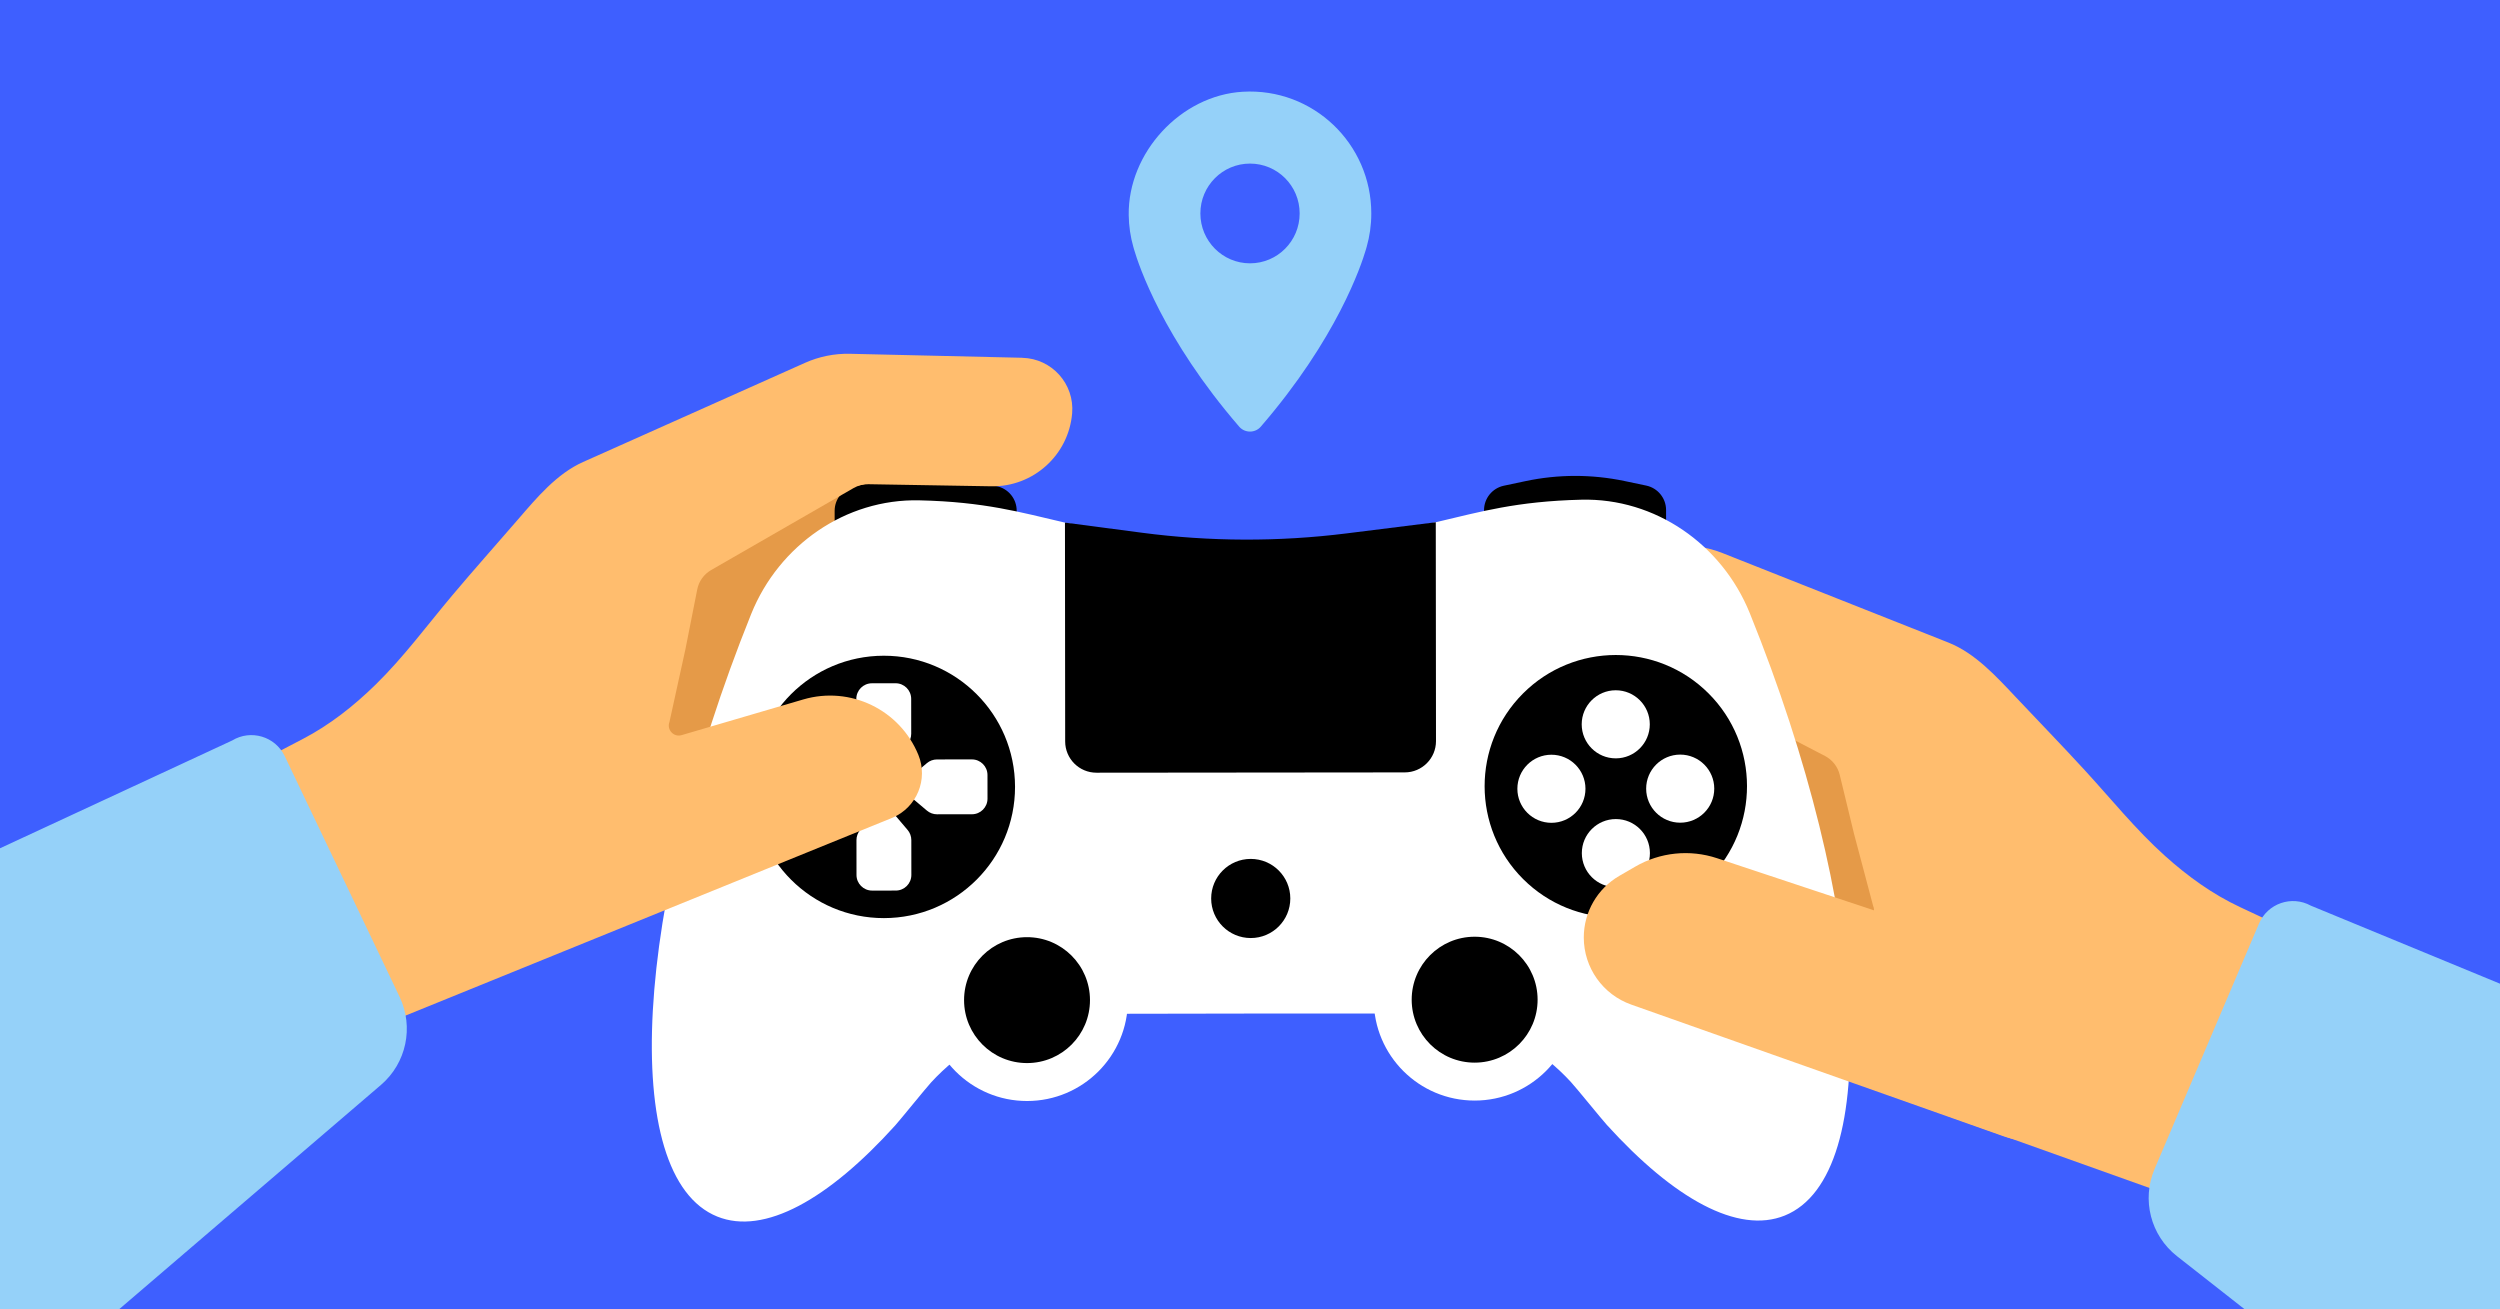 <svg fill="none" height="507" viewBox="0 0 968 507" width="968" xmlns="http://www.w3.org/2000/svg" xmlns:xlink="http://www.w3.org/1999/xlink"><rect x="0" y="0" width="968" height="507" fill="#333333" stroke="none"/><clipPath id="clip0_12957_306"><path d="M0 0H968V507H0Z"/></clipPath><g clip-path="url(#clip0_12957_306)"><path d="M0 0H968V507H0Z" fill="#3e5fff"/><path d="M481.196 35.526C508.412 33.931 530.966 55.649 530.966 82.647 530.966 87.15 530.344 91.507 529.159 95.635 529.137 95.696 529.121 95.788 529.075 95.91 529.053 95.971 529.037 96.047 529.015 96.138 528.961 96.322 528.901 96.513 528.848 96.688 528.856 96.695 528.848 96.695 528.848 96.711 527.094 102.717 517.689 131.035 488.188 165.192 485.987 167.748 482.016 167.748 479.808 165.192 450.307 131.035 440.901 102.717 439.147 96.711 439.147 96.704 439.139 96.704 439.147 96.688 439.079 96.474 439.026 96.299 438.98 96.138 438.958 96.047 438.942 95.971 438.92 95.91 438.882 95.788 438.859 95.696 438.836 95.635 437.713 91.69 437.09 87.546 437.037 83.258 436.733 59.098 457.192 36.93 481.182 35.526H481.196ZM484.005 101.961C494.626 101.961 503.226 93.315 503.226 82.639 503.226 71.964 494.626 63.341 484.005 63.341 473.384 63.341 464.784 71.987 464.784 82.639 464.784 93.293 473.384 101.961 484.005 101.961Z" fill="#95d1f9"/><path d="M761.425 301.932 646.327 238.463 601.526 319.707 716.625 383.176 761.425 301.932Z" fill="#e59a48"/><path d="M228.731 239.384 340.994 171.025 389.247 250.268 276.983 318.627 228.731 239.384Z" fill="#e59a48"/><path d="M838.351 331.46C847.118 339.319 856.637 346.217 867.382 351.247L888.623 361.203 840.87 463.046 640.541 391.519C630.98 387.885 626.087 377.268 629.542 367.656 635.945 349.852 654.759 339.764 673.137 344.3L720.804 356.079C723.921 356.855 726.561 353.701 725.273 350.753L717.89 322.892 712.331 299.974C711.572 296.847 709.484 294.206 706.648 292.721L650.139 263.357C648.345 262.419 646.332 262.004 644.344 262.123L596.819 264.977C580.621 265.946 566.432 254.205 564.368 238.112 562.909 226.767 571.316 216.546 582.736 215.791L582.714 215.772 649.279 211.366C655.296 210.961 661.334 211.911 666.93 214.14L754.391 248.787C764.751 252.883 772.902 261.854 780.383 269.789 789.775 279.765 798.157 288.355 807.156 298.159 817.336 309.25 827.032 321.304 838.351 331.46Z" fill="#ffbd6e"/><path d="M574.618 197.554C574.614 192.974 577.817 189.016 582.298 188.067L590.698 186.288C603.325 183.613 616.371 183.6 629.003 186.251L637.407 188.014C641.89 188.954 645.101 192.905 645.105 197.485L645.133 226.215 574.646 226.283 574.618 197.554Z" fill="#000000"/><path d="M323.172 197.8C323.168 193.219 326.371 189.262 330.852 188.312L339.252 186.533C351.88 183.858 364.926 183.846 377.558 186.496L385.962 188.259C390.444 189.2 393.655 193.151 393.66 197.731L393.688 226.46 323.2 226.529 323.172 197.8Z" fill="#000000"/><path d="M484.148 209.472C556.495 209.891 561.8 194.72 612.302 193.482 640.902 192.78 666.678 210.768 677.455 237.269 677.497 237.385 677.55 237.495 677.597 237.616 723.38 350.806 729.402 455.146 691.054 470.661 672.922 477.993 648.102 464.14 622.136 435.523 620.203 433.388 610.287 421.158 608.212 418.907 597.192 406.947 582.717 398.22 566.379 394.321 560.857 393.005 555.195 392.421 549.522 392.427L538.787 392.437C538.287 392.411 507.181 392.432 484.327 392.449 446.606 392.485 430.367 392.517 429.867 392.544L419.132 392.554C413.459 392.56 407.792 393.155 402.278 394.481 385.949 398.417 371.491 407.172 360.494 419.149 358.428 421.403 348.531 433.654 346.602 435.791 320.697 464.46 295.904 478.361 277.753 471.064 239.38 455.625 245.199 351.278 290.755 237.994 290.797 237.878 290.849 237.768 290.896 237.646 301.615 211.124 327.363 193.086 355.958 193.732 406.462 194.872 411.798 210.033 484.143 209.472H484.148Z" fill="#ffffff"/><path d="M571.019 426.141C592.594 426.12 610.066 408.614 610.045 387.039 610.024 365.465 592.517 347.992 570.943 348.013 549.368 348.034 531.896 365.541 531.917 387.116 531.938 408.69 549.445 426.162 571.019 426.141Z" fill="#ffffff"/><path d="M571.006 411.454C584.469 411.441 595.372 400.516 595.359 387.054 595.345 373.591 584.421 362.688 570.958 362.701 557.496 362.714 546.593 373.639 546.606 387.101 546.619 400.564 557.543 411.467 571.006 411.454Z" fill="#000000"/><path d="M397.703 426.311C419.278 426.29 436.75 408.783 436.729 387.209 436.708 365.634 419.201 348.162 397.627 348.183 376.053 348.204 358.58 365.711 358.601 387.285 358.622 408.86 376.129 426.332 397.703 426.311Z" fill="#ffffff"/><path d="M397.689 411.623C411.151 411.61 422.054 400.686 422.041 387.223 422.028 373.76 411.104 362.857 397.641 362.871 384.178 362.884 373.275 373.808 373.288 387.271 373.302 400.733 384.226 411.636 397.689 411.623Z" fill="#000000"/><path d="M484.301 363.211C492.762 363.203 499.615 356.337 499.607 347.876 499.598 339.414 492.732 332.562 484.271 332.57 475.81 332.578 468.957 339.444 468.965 347.906 468.973 356.367 475.839 363.22 484.301 363.211Z" fill="#000000"/><path d="M412.353 202.353 442.207 206.282C468.463 209.738 495.053 209.824 521.331 206.539L555.933 202.212 556.016 286.953C556.022 293.641 550.606 299.068 543.918 299.074L424.557 299.191C417.869 299.198 412.442 293.781 412.435 287.093L412.353 202.353Z" fill="#000000"/><path d="M342.273 355.494C370.328 355.467 393.048 332.702 393.021 304.646 392.994 276.592 370.228 253.87 342.174 253.898 314.118 253.925 291.398 276.69 291.425 304.746 291.453 332.8 314.218 355.522 342.273 355.494Z" fill="#000000"/><path d="M661.598 340.303C681.417 320.446 681.385 288.283 661.527 268.464 641.67 248.646 609.507 248.678 589.688 268.535 569.87 288.392 569.902 320.555 589.759 340.374 609.616 360.193 641.779 360.161 661.598 340.303Z" fill="#000000"/><g fill="#ffffff"><path d="M331.569 270.612C331.566 267.276 334.268 264.569 337.604 264.566L346.765 264.557C350.101 264.554 352.807 267.255 352.81 270.591L352.824 284.107C352.825 285.536 352.32 286.919 351.398 288.011L345.051 295.522C343.568 297.277 340.864 297.279 339.377 295.528L333.016 288.029C332.092 286.939 331.583 285.557 331.583 284.127L331.569 270.612Z"/><path d="M352.878 338.78C352.881 342.116 350.179 344.823 346.844 344.826L337.682 344.835C334.346 344.838 331.639 342.137 331.636 338.801L331.623 325.286C331.621 323.856 332.127 322.473 333.05 321.381L339.396 313.87C340.878 312.115 343.583 312.112 345.069 313.864L351.43 321.363C352.355 322.453 352.863 323.836 352.865 325.265L352.878 338.78Z"/><path d="M376.307 294.042C379.643 294.039 382.349 296.74 382.353 300.076L382.362 309.238C382.365 312.573 379.664 315.28 376.328 315.284L362.812 315.297C361.383 315.298 360 314.793 358.908 313.87L351.397 307.524C349.642 306.041 349.639 303.337 351.392 301.851L358.89 295.489C359.98 294.564 361.362 294.057 362.791 294.055L376.307 294.042Z"/><path d="M308.139 315.35C304.804 315.353 302.097 312.652 302.093 309.316L302.084 300.154C302.081 296.818 304.783 294.112 308.118 294.108L321.634 294.095C323.063 294.094 324.447 294.599 325.538 295.522L333.049 301.868C334.804 303.351 334.807 306.055 333.054 307.541L325.556 313.903C324.466 314.827 323.084 315.335 321.655 315.337L308.139 315.35Z"/><path d="M625.631 293.637C632.912 293.63 638.808 287.722 638.801 280.442 638.794 273.161 632.886 267.265 625.605 267.272 618.325 267.279 612.429 273.187 612.436 280.468 612.443 287.748 618.351 293.644 625.631 293.637Z"/><path d="M625.68 343.506C632.961 343.499 638.857 337.591 638.85 330.31 638.843 323.03 632.935 317.134 625.655 317.141 618.374 317.148 612.478 323.056 612.485 330.336 612.492 337.617 618.4 343.513 625.68 343.506Z"/><path d="M637.395 305.378C637.402 312.658 643.31 318.554 650.59 318.547 657.871 318.54 663.767 312.632 663.76 305.352 663.753 298.072 657.845 292.175 650.565 292.182 643.284 292.189 637.388 298.097 637.395 305.378Z"/><path d="M587.527 305.426C587.534 312.707 593.442 318.603 600.722 318.596 608.003 318.589 613.899 312.681 613.892 305.4 613.885 298.12 607.977 292.224 600.696 292.231 593.416 292.238 587.52 298.146 587.527 305.426Z"/></g><path d="M874.68 357.611C877.999 349.804 887.339 346.58 894.775 350.677L1123.25 444.941 1035.95 637.858 842.92 486.381C832.74 478.387 829.18 464.552 834.25 452.635L874.68 357.611Z" fill="#95d1f9"/><path d="M145.42 265.1C136.995 273.329 127.786 280.629 117.268 286.117L96.469 296.977 148.559 396.672 345.628 316.599C355.025 312.557 359.457 301.74 355.591 292.285 348.429 274.773 329.198 265.503 311.033 270.825L263.916 284.642C260.835 285.552 258.063 282.514 259.223 279.513L265.401 251.361 269.97 228.225C270.593 225.068 272.565 222.34 275.335 220.734L330.529 188.967C332.282 187.954 334.275 187.453 336.266 187.486L383.87 188.294C400.095 188.565 413.766 176.225 415.135 160.059 416.104 148.661 407.267 138.811 395.825 138.548L395.846 138.529 329.154 136.988C323.125 136.842 317.132 138.052 311.638 140.519L225.748 178.893C215.572 183.431 207.815 192.744 200.683 200.994 191.728 211.364 183.722 220.307 175.154 230.488 165.46 242.007 156.292 254.466 145.42 265.1Z" fill="#ffbd6e"/><path d="M110.251 292.79C106.596 285.133 97.125 282.314 89.878 286.726L-134.137 390.726-38.826 579.712 147.513 420.076C157.347 411.651 160.305 397.676 154.727 385.989L110.251 292.79Z" fill="#95d1f9"/><path d="M633.179 335.554C642.778 329.986 654.304 328.801 664.835 332.298L797.625 376.394C814.817 382.103 824.069 400.714 818.249 417.866L817.635 419.695C811.782 436.924 792.983 446.05 775.831 439.983L631.611 388.974C620.602 385.08 613.242 374.671 613.242 362.993 613.242 353.167 618.474 344.084 626.973 339.154L633.179 335.554Z" fill="#ffbd6e"/></g></svg>